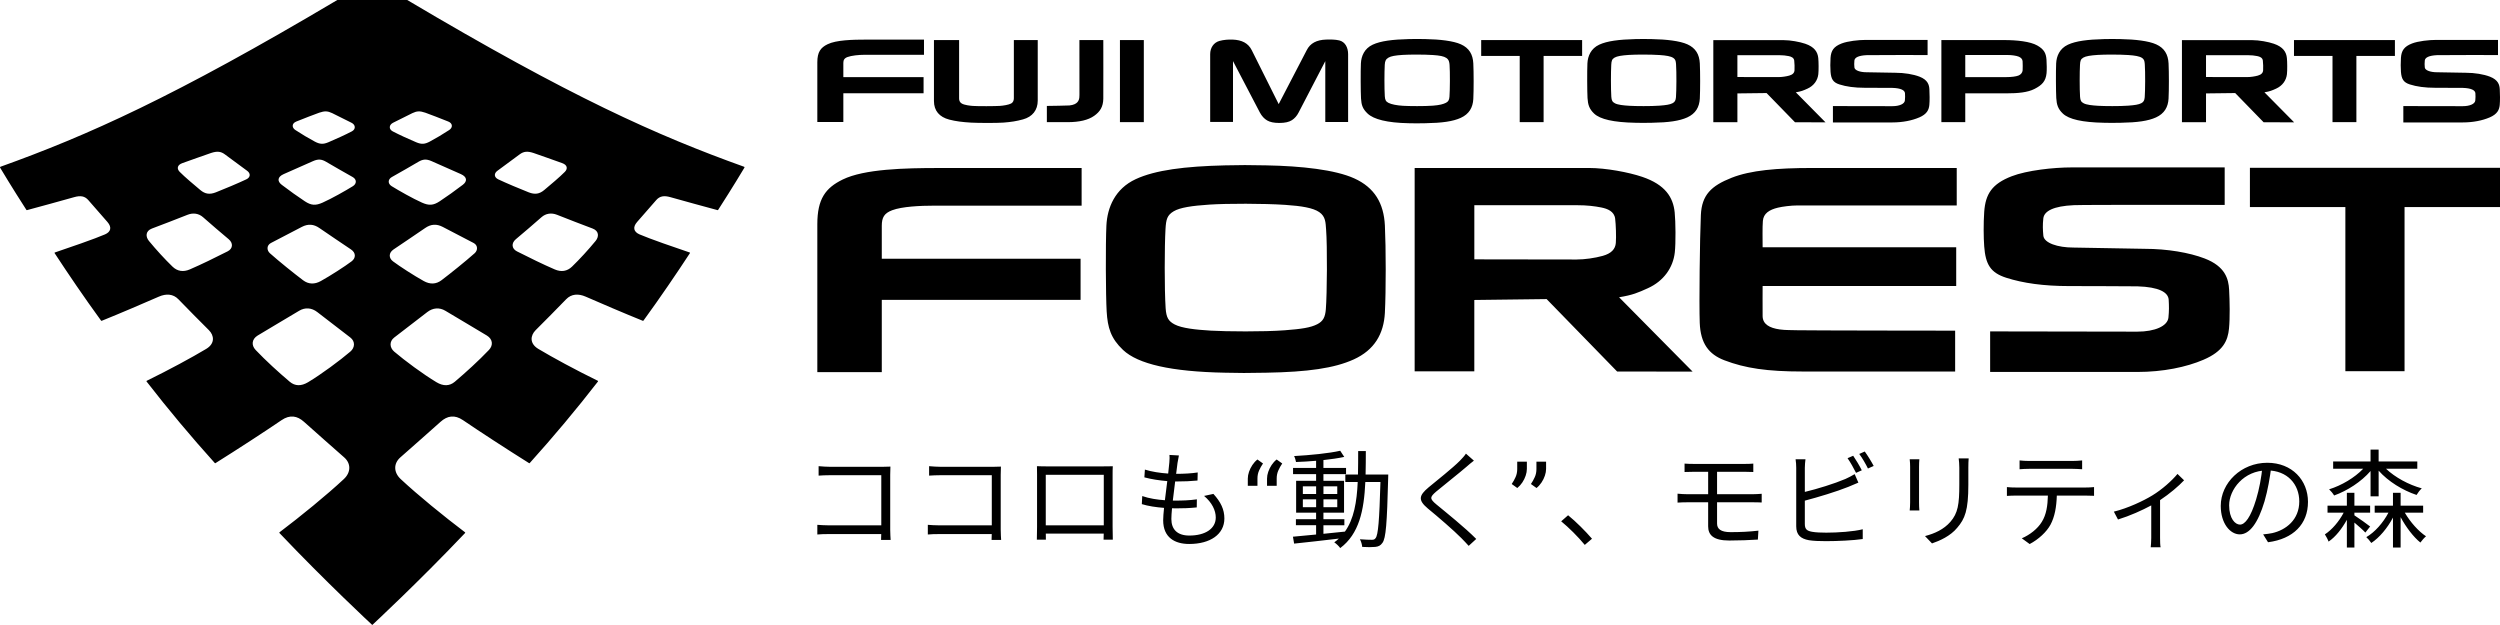 <svg id="Final" xmlns="http://www.w3.org/2000/svg" viewBox="0 0 288 72"><path id="logo" d="M85.728,19.213c-10.039-3.601-19.991-8.041-38.816-19.213h-8.055C20.034,11.172,10.082,15.612.043,19.213c-.039.013-.054.06-.033.096.215.359,1.307,2.191,3.03,4.87.015.023.042.035.069.028,1.457-.392,3.927-1.066,5.436-1.495.724-.206,1.219-.128,1.624.335.519.593,1.586,1.812,2.209,2.528.535.616.386,1.133-.274,1.423-1.083.476-4.29,1.59-5.791,2.09-.031.01-.04.046-.022.073,1.539,2.348,3.364,5.044,5.358,7.782.022.006.037.011.059.018,2.128-.855,5.001-2.093,6.587-2.785.845-.369,1.651-.328,2.258.302,1.148,1.192,2.38,2.424,3.513,3.559.605.607.729,1.532-.313,2.158-1.673,1.003-4.254,2.399-6.853,3.674-.031.014-.037.053-.016.08,2.467,3.185,5.162,6.4,7.865,9.398.018.02.045.024.067.011,2.556-1.602,5.639-3.607,7.616-4.953.967-.659,1.811-.508,2.586.187,1.365,1.225,3.192,2.83,4.636,4.104.79.697.786,1.721-.044,2.495-1.991,1.858-4.944,4.264-7.412,6.131-.027.021-.028.059-.005.083,5.351,5.641,10.652,10.559,10.692,10.595v.002h0v-.002c.04-.037,5.341-4.954,10.692-10.595.023-.024.023-.063-.005-.083-2.47-1.867-5.422-4.274-7.412-6.131-.83-.774-.834-1.797-.044-2.495,1.444-1.275,3.27-2.879,4.636-4.104.775-.696,1.619-.845,2.586-.187,1.975,1.345,5.06,3.351,7.616,4.953.023.014.05.009.068-.011,2.703-2.998,5.398-6.213,7.865-9.398.021-.026.014-.065-.016-.08-2.598-1.274-5.179-2.67-6.853-3.674-1.043-.625-.918-1.552-.313-2.158,1.132-1.135,2.364-2.366,3.513-3.559.607-.63,1.413-.671,2.258-.302,1.586.693,4.459,1.93,6.587,2.785.023-.006.037-.011.059-.018,1.993-2.739,3.819-5.434,5.358-7.782.018-.027.008-.063-.023-.073-1.501-.5-4.709-1.614-5.791-2.09-.66-.291-.809-.807-.274-1.423.623-.715,1.689-1.934,2.209-2.528.406-.463.899-.541,1.624-.335,1.509.428,3.979,1.102,5.436,1.495.027.007.054-.004.069-.028,1.723-2.678,2.814-4.511,3.03-4.87.022-.036.006-.082-.033-.096h.002ZM45.295,14.134c.505-.244,1.729-.872,2.214-1.104.517-.247.867-.261,1.485-.049.567.193,1.768.676,2.649,1.021.526.207.532.697.106.975-.758.492-1.475.927-2.236,1.332-.577.306-.952.34-1.565.08-.887-.375-1.948-.859-2.704-1.255-.483-.254-.443-.761.052-1.001h0ZM34.129,14.002c.88-.346,2.082-.828,2.649-1.021.618-.211.967-.198,1.485.049.486.232,1.71.86,2.215,1.104.495.238.535.747.052,1-.755.396-1.815.879-2.703,1.255-.614.259-.988.226-1.566-.08-.762-.405-1.479-.84-2.236-1.332-.427-.277-.421-.767.106-.974h-.002ZM26.223,28.955c-1.559.788-2.967,1.479-4.352,2.079-.76.33-1.443.219-2-.32-.887-.859-1.894-1.958-2.718-2.962-.389-.474-.41-1.137.346-1.424,1.36-.515,2.582-.981,4.107-1.586.642-.255,1.287-.159,1.785.28.998.882,1.968,1.705,2.956,2.537.537.452.488,1.086-.124,1.396ZM28.375,20.66c-.841.401-2.585,1.138-3.512,1.498-.718.279-1.238.193-1.788-.267-.759-.635-1.769-1.482-2.374-2.093-.346-.35-.31-.791.32-1.011.698-.243,2.699-.97,3.297-1.165.689-.224,1.118-.191,1.593.165.881.658,1.699,1.253,2.568,1.896.409.302.382.747-.103.978h0ZM40.358,40.505c-1.198,1.021-3.33,2.605-4.872,3.528-.776.464-1.495.463-2.11-.058-1.258-1.063-2.767-2.437-3.926-3.658-.533-.561-.429-1.258.229-1.662,1.46-.895,3.127-1.849,4.774-2.849.696-.423,1.456-.355,2.1.146,1.3,1.012,2.572,1.978,3.806,2.931.59.456.526,1.173,0,1.622h0ZM40.501,30.108c-.766.577-2.423,1.649-3.549,2.272-.721.399-1.417.374-2.039-.096-1.042-.788-2.742-2.151-3.817-3.108-.383-.341-.389-.916.111-1.181,1.199-.635,2.551-1.333,3.567-1.858.715-.37,1.365-.326,2.029.138,1.014.707,2.669,1.807,3.64,2.466.578.393.558.991.06,1.366h0ZM40.652,21.448c-.834.517-2.443,1.428-3.487,1.893-.81.36-1.309.333-2.045-.151-.855-.562-1.734-1.196-2.663-1.9-.532-.403-.513-.905.219-1.231,1.111-.494,2.461-1.087,3.376-1.494.63-.281,1.02-.214,1.518.075.833.482,2.017,1.18,3.049,1.75.484.267.493.773.032,1.058h0ZM45.152,20.389c1.033-.57,2.217-1.268,3.049-1.75.499-.289.887-.355,1.518-.075.915.408,2.264,1,3.376,1.494.732.326.751.828.219,1.231-.929.704-1.808,1.337-2.663,1.9-.735.484-1.236.511-2.045.151-1.044-.464-2.652-1.376-3.487-1.893-.462-.285-.453-.791.032-1.058h0ZM45.33,28.741c.97-.66,2.624-1.759,3.64-2.466.664-.463,1.314-.508,2.029-.138,1.016.526,2.368,1.223,3.567,1.858.499.265.494.84.111,1.18-1.075.956-2.775,2.318-3.817,3.108-.622.471-1.318.495-2.039.096-1.126-.624-2.783-1.696-3.549-2.272-.498-.375-.517-.974.06-1.366h0ZM56.321,40.318c-1.159,1.22-2.668,2.594-3.926,3.658-.616.52-1.335.522-2.11.058-1.542-.923-3.675-2.506-4.873-3.528-.526-.449-.59-1.165,0-1.621,1.234-.953,2.506-1.92,3.806-2.931.643-.5,1.404-.569,2.1-.146,1.647,1.001,3.314,1.953,4.774,2.849.659.404.762,1.101.229,1.662h0ZM57.292,19.682c.868-.643,1.687-1.237,2.568-1.896.476-.355.904-.389,1.593-.165.598.194,2.598.922,3.297,1.165.631.22.668.661.32,1.011-.605.612-1.616,1.458-2.374,2.093-.55.461-1.07.546-1.788.267-.928-.361-2.67-1.097-3.512-1.498-.485-.231-.512-.676-.104-.978h0ZM68.617,27.752c-.823,1.003-1.83,2.103-2.718,2.962-.557.539-1.239.651-2,.32-1.385-.6-2.794-1.291-4.352-2.079-.612-.31-.661-.944-.124-1.396.988-.832,1.958-1.655,2.956-2.537.498-.439,1.143-.535,1.785-.28,1.525.605,2.747,1.072,4.107,1.586.757.287.735.949.346,1.424h0ZM97.152,14.052h-2.996v-6.877c0-1.178.38-1.688,1.182-2.079,1.003-.489,2.88-.534,4.472-.534h6.634v1.75h-6.86c-.647,0-1.504.088-1.96.261-.368.14-.471.361-.471.676v1.634h9.243v1.862h-9.243v3.306ZM117.836,13.757c1.11-.3,1.711-1.079,1.711-2.168v-6.974h-2.751v6.715c0,.247-.097.479-.311.592-.3.159-.912.251-1.3.277-.526.036-2.521.049-3.117.004-.254-.019-.953-.087-1.275-.278-.256-.151-.304-.387-.304-.593v-6.717h-2.898v7.027c0,1.121.635,1.841,1.761,2.135.744.194,1.506.29,2.524.35.805.047,2.983.053,3.718-.003.912-.069,1.507-.167,2.244-.367ZM126.04,13.35c.704-.496,1.039-1.06,1.06-1.966.012-.479,0-6.769,0-6.769h-2.752s.011,5.081.004,6.319c0,.146,0,.181-.014.296-.038.335-.186.819-1.14.917-.144.016-2.24.056-2.6.056v1.869h2.409c1.333,0,2.353-.243,3.034-.723ZM131.768,4.615h-2.751v9.457h2.751V4.615ZM148.823,13.848c.324-.21.585-.508.776-.884l3.075-5.92v7.007h2.629v-7.81c0-.77-.346-1.417-1.01-1.583-.468-.116-1.063-.113-1.532-.098-1.076.036-1.828.415-2.23,1.229l-3.226,6.206-3.098-6.203c-.403-.817-1.141-1.195-2.231-1.232-.428-.014-1.02.02-1.506.159-.659.19-1.057.788-1.057,1.522v7.81h2.629v-7.012l3.098,5.928c.224.413.506.719.84.911.334.194.788.287,1.39.287.648,0,1.123-.104,1.453-.318ZM169.726,11.397c-.051.997-.488,1.744-1.45,2.182-.903.409-2.134.584-4.068.617-1.085.019-1.047.016-1.913,0-2.514-.048-4.052-.454-4.746-1.112-.568-.537-.716-.983-.76-1.74-.043-.736-.054-3.2-.013-4.043.041-.843.402-1.71,1.36-2.156.912-.425,2.284-.598,4.158-.643.769-.018,1.049-.015,1.913,0,1.644.031,3.206.203,4.093.605.946.428,1.374,1.159,1.425,2.194.051,1.035.052,3.097,0,4.095h0ZM166.99,7.481c-.023-.311-.068-.598-.371-.805-.285-.195-.767-.285-1.533-.336-1.009-.067-2.694-.067-3.523-.013-.816.054-1.318.139-1.607.31-.303.181-.407.37-.433.832-.046.794-.052,2.735.006,3.622.029.441.132.607.424.759.333.173.964.295,1.673.338.717.043,2.462.059,3.442-.015.774-.059,1.2-.174,1.51-.334.272-.139.37-.323.401-.7.057-.706.071-2.886.011-3.659ZM177.823,6.441h4.438v-1.826h-11.628v1.826h4.438v7.631h2.752v-7.631ZM195.82,11.344c-.051.997-.488,1.744-1.45,2.182-.903.409-2.134.584-4.068.617-1.085.019-1.046.016-1.913,0-2.514-.048-4.052-.402-4.746-1.058-.567-.537-.715-1.036-.761-1.793-.043-.736-.053-3.147-.012-3.99.041-.843.402-1.71,1.359-2.155.913-.425,2.285-.598,4.158-.643.769-.018,1.049-.015,1.913,0,1.644.031,3.206.203,4.093.605.946.427,1.374,1.159,1.426,2.194.05,1.035.051,3.044,0,4.041ZM193.085,7.481c-.024-.311-.017-.598-.319-.805-.285-.195-.819-.285-1.585-.336-1.009-.067-2.694-.067-3.523-.013-.817.054-1.37.139-1.66.31-.304.181-.355.37-.382.832-.046.794-.051,2.787.007,3.675.029.441.132.607.424.759.333.173.964.243,1.673.285.717.043,2.462.059,3.442-.015.774-.059,1.2-.122,1.51-.281.272-.14.37-.323.4-.7.057-.706.071-2.938.011-3.712ZM206.788,14.088l-3.278-3.368-3.362.041v3.317h-2.774V4.624h8.099c.797,0,1.852.198,2.486.413,1.069.364,1.436.95,1.506,1.652.044.434.054,1.427.005,1.86-.08.71-.516,1.33-1.246,1.661-.467.211-.707.319-1.345.424l3.418,3.457-3.51-.004ZM204.913,8.879c.362,0,.842-.068,1.207-.17.402-.112.584-.318.607-.6.023-.283.002-.861-.032-1.131-.042-.336-.354-.46-.649-.518-.308-.061-.662-.104-1.103-.104h-4.795v2.517s4.243.007,4.765.007ZM221.077,13.539c.921-.395,1.129-.895,1.183-1.447.049-.497.033-1.29.006-1.808-.027-.498-.177-1.083-1.139-1.453-.709-.273-1.74-.448-2.788-.448l-3.314-.059c-.725,0-1.365-.21-1.397-.553-.025-.27-.035-.498-.002-.801.039-.344.476-.572,1.417-.616.545-.024,7.015-.012,7.015-.012v-1.744h-7.117c-.839,0-2.075.136-2.786.411-.915.355-1.219.824-1.277,1.657-.037.529-.031,1.199,0,1.603.063.835.289,1.222,1.022,1.458.785.252,1.742.387,2.925.387,0,0,2.925.004,3.179.012.996.031,1.431.275,1.451.626.017.297.02.508-.012.825-.039.394-.624.656-1.449.656-.437,0-6.841-.012-6.841-.012v1.885h6.845c1.193,0,2.273-.223,3.077-.569h0v.003ZM235.763,8.438c-.097.941-.539,1.371-1.382,1.804-.798.409-1.896.512-3.263.512h-4.72v3.319h-2.751V4.616h7.24c1.486,0,2.992.167,3.801.621.822.462,1.014.932,1.068,1.639.033.44.043,1.217.007,1.562ZM233.004,7.058c-.015-.23-.169-.418-.444-.53-.28-.115-.804-.192-1.31-.192h-4.851v2.548h4.712c.604,0,1.133-.07,1.418-.181.26-.096.46-.339.478-.593.016-.234.014-.795-.004-1.052ZM249.819,11.344c-.051.997-.488,1.744-1.45,2.182-.903.409-2.134.584-4.068.617-1.085.019-1.046.016-1.912,0-2.514-.048-4.052-.402-4.746-1.058-.568-.537-.716-1.036-.761-1.793-.043-.736-.054-3.147-.013-3.99.042-.843.402-1.71,1.36-2.155.912-.425,2.284-.598,4.158-.643.769-.018,1.049-.015,1.913,0,1.644.031,3.206.203,4.093.605.946.427,1.374,1.159,1.425,2.194.051,1.035.052,3.044,0,4.041ZM247.084,7.481c-.024-.311-.017-.598-.319-.805-.285-.195-.819-.285-1.585-.336-1.009-.067-2.695-.067-3.523-.013-.817.054-1.371.139-1.66.31-.304.181-.355.37-.382.832-.046.794-.051,2.787.007,3.675.029.441.132.607.424.759.333.173.963.243,1.673.285.717.043,2.461.059,3.442-.015.774-.059,1.2-.122,1.51-.281.271-.14.37-.323.401-.7.057-.706.071-2.938.011-3.712ZM260.773,14.088l-3.278-3.368-3.362.041v3.317h-2.774V4.624h8.099c.797,0,1.852.198,2.486.413,1.069.364,1.436.95,1.506,1.652.044.434.054,1.427.005,1.86-.08.71-.516,1.33-1.246,1.661-.467.211-.707.319-1.345.424l3.418,3.457-3.51-.004ZM258.898,8.879c.362,0,.842-.068,1.207-.17.402-.112.584-.318.607-.6.023-.283.002-.861-.032-1.131-.041-.336-.353-.46-.649-.518-.308-.061-.662-.104-1.103-.104h-4.795v2.517s4.243.007,4.766.007ZM271.456,6.441h4.438v-1.826h-11.627v1.826h4.438v7.631h2.751v-7.631ZM286.785,13.539c.922-.395,1.13-.895,1.184-1.447.049-.497.033-1.29.005-1.808-.026-.498-.176-1.083-1.139-1.453-.709-.273-1.74-.448-2.787-.448l-3.315-.059c-.724,0-1.364-.21-1.397-.553-.024-.27-.034-.498,0-.801.038-.344.476-.572,1.417-.616.546-.024,7.016-.012,7.016-.012v-1.744h-7.117c-.84,0-2.076.136-2.786.411-.915.355-1.22.824-1.278,1.657-.037.529-.031,1.199,0,1.603.064.835.29,1.222,1.023,1.458.785.252,1.741.387,2.925.387,0,0,2.925.004,3.178.012.997.031,1.431.275,1.452.626.017.297.019.508-.012.825-.039.394-.624.656-1.45.656-.437,0-6.84-.012-6.84-.012v1.885h6.844c1.193,0,2.273-.223,3.078-.569v.003ZM101.58,42.867h-7.424v-17.038c0-2.918.943-4.182,2.928-5.151,2.484-1.211,7.138-1.323,11.08-1.323h16.439v4.337h-16.997c-1.604,0-3.696.1-4.827.527-.912.345-1.197.827-1.197,1.794v3.79h22.901v4.744h-22.901v8.32ZM159.541,36c-.127,2.47-1.209,4.323-3.592,5.405-2.238,1.015-5.288,1.448-10.081,1.531-2.687.046-2.591.04-4.738,0-6.228-.118-10.038-.997-11.758-2.624-1.407-1.331-1.774-2.566-1.885-4.442-.107-1.825-.132-7.798-.03-9.886.104-2.088.997-4.237,3.37-5.342,2.259-1.052,5.66-1.481,10.302-1.592,1.905-.045,2.598-.04,4.738,0,4.073.075,7.943.504,10.141,1.498,2.344,1.06,3.406,2.872,3.531,5.436.125,2.564.128,7.545,0,10.015ZM152.765,26.427c-.06-.768-.042-1.481-.79-1.994-.706-.484-2.028-.707-3.926-.833-2.5-.166-6.676-.165-8.727-.03-2.024.133-3.395.342-4.112.769-.753.449-.879.918-.945,2.059-.114,1.967-.129,6.907.016,9.105.073,1.092.328,1.503,1.05,1.878.824.427,2.388.602,4.145.707,1.778.107,6.098.145,8.527-.04,1.919-.146,2.974-.301,3.742-.696.673-.346.917-.802.992-1.733.141-1.752.178-7.28.028-9.195h0ZM186.293,42.798l-8.122-8.344-8.33.103v8.219h-6.873v-23.425h20.065c1.974,0,4.591.492,6.16,1.025,2.65.9,3.556,2.355,3.731,4.092.109,1.075.134,3.535.013,4.61-.199,1.759-1.278,3.296-3.086,4.117-1.157.525-1.749.789-3.333,1.05l8.472,8.566-8.698-.013ZM181.648,29.894c.898,0,2.088-.167,2.991-.42.998-.28,1.447-.787,1.504-1.487.058-.701.005-2.134-.078-2.803-.104-.832-.876-1.14-1.607-1.285-.762-.151-1.641-.258-2.734-.258h-11.881v6.236s10.51.018,11.806.018ZM225.233,38.092s-17.451-.016-18.16-.048c-.719-.031-1.322.009-2.049-.093-1.185-.167-1.957-.607-1.97-1.529-.013-.878,0-3.475,0-3.475h22.301v-4.464h-22.301c0-.878-.034-2.3.029-3.037.074-.854.733-1.282,1.738-1.524.522-.126,1.525-.253,2.215-.253h18.38v-4.317h-16.666c-4.059,0-7.088.266-9.269,1.128-2.346.927-3.435,1.977-3.54,4.286-.121,2.668-.212,10.23-.13,12.419.09,2.384,1.038,3.63,2.837,4.318,2.404.921,4.938,1.295,9.009,1.295h17.577v-4.707ZM253.85,41.439c2.283-.979,2.797-2.216,2.931-3.585.121-1.232.083-3.196.014-4.479-.066-1.234-.437-2.683-2.822-3.6-1.757-.676-4.31-1.111-6.907-1.111l-8.212-.146c-1.796,0-3.382-.52-3.461-1.372-.062-.67-.086-1.233-.003-1.985.094-.852,1.179-1.419,3.51-1.525,1.353-.061,17.384-.029,17.384-.029v-4.322h-17.634c-2.08,0-5.143.338-6.904,1.019-2.268.878-3.021,2.043-3.165,4.107-.091,1.312-.076,2.969,0,3.972.157,2.071.716,3.028,2.534,3.613,1.944.625,4.316.959,7.248.959,0,0,7.247.011,7.874.03,2.47.076,3.546.681,3.596,1.55.042.736.049,1.258-.029,2.045-.096.976-1.545,1.626-3.591,1.626-1.081,0-16.949-.029-16.949-.029v4.672h16.96c2.957,0,5.633-.554,7.626-1.409ZM277.003,23.853h10.997v-4.525h-28.81v4.525h10.996v18.907h6.818v-18.907h0ZM101.5,62.197c0-.126.012-.383.019-.673h-5.98c-.501,0-1.052.012-1.383.049v-1.114c.306.024.845.061,1.346.061h6.023v-5.777h-5.875c-.454,0-1.053.024-1.346.049v-1.089c.416.037.942.073,1.346.073h6.022c.306,0,.661-.012.905-.024-.012.269-.024.661-.024.942v6.328c0,.441.037.991.049,1.175h-1.102ZM115.331,62.197c-.012-.184-.049-.734-.049-1.175v-6.328c0-.282.013-.673.024-.942-.245.012-.599.024-.905.024h-6.022c-.404,0-.931-.037-1.346-.073v1.089c.293-.024.893-.049,1.346-.049h5.875v5.777h-6.023c-.501,0-1.04-.037-1.346-.061v1.114c.331-.037.882-.049,1.383-.049h5.98c-.007.29-.019.547-.019.673h1.102ZM128.172,60.691c0,.392.012,1.346.024,1.481h-1.065c.007-.081.014-.37.019-.698h-6.673c.004.311.008.607.008.698h-1.04c0-.159.024-1.053.024-1.481v-6.034c0-.282,0-.649-.012-.955.477.024.796.024,1.089.024h6.573c.257,0,.697,0,1.077-.012-.024.294-.024.636-.024.943v6.034ZM120.472,54.694v5.826h6.683v-5.826h-6.683ZM139.787,56.897l-1.077.233c.906.759,1.346,1.665,1.346,2.485,0,1.273-1.187,2.081-3.047,2.081-1.395,0-2.068-.722-2.068-1.909,0-.302.03-.736.076-1.236.15.004.303.012.45.012.821,0,1.58-.024,2.399-.11l.013-.93c-.857.122-1.702.147-2.546.147-.071,0-.151-.005-.224-.006.079-.713.176-1.484.269-2.2.025,0,.054.003.078.003.991,0,1.714-.037,2.497-.11l.024-.93c-.719.11-1.559.158-2.485.159.066-.506.123-.947.159-1.26.049-.269.086-.526.159-.857l-1.089-.061c.024.22.024.441-.013.869-.028.352-.076.793-.133,1.277-.913-.061-1.919-.211-2.682-.457l-.061.894c.775.211,1.749.362,2.638.432-.09.724-.189,1.491-.273,2.203-.868-.061-1.794-.196-2.609-.481l-.049.93c.74.228,1.645.362,2.56.431-.06.584-.1,1.088-.1,1.429,0,1.995,1.346,2.73,2.999,2.73,2.424,0,4.052-1.114,4.052-2.938,0-1.04-.416-1.897-1.261-2.827ZM144.859,55.967v-.848c0-.33.062-.636.187-.917.124-.281.275-.551.452-.808l-.643-.461c-.223.177-.417.39-.582.639-.165.249-.294.51-.387.782-.093.272-.139.532-.139.778v.835h1.112ZM147.075,55.967v-.848c0-.33.062-.636.187-.917.124-.281.275-.551.452-.808l-.644-.461c-.223.177-.417.39-.582.639-.165.249-.294.51-.387.782-.093.272-.139.532-.139.778v.835h1.112ZM159.928,54.669s-.012.343-.012.465c-.135,5.165-.257,6.879-.661,7.405-.22.318-.464.428-.832.465-.343.037-.931.037-1.494,0-.024-.257-.122-.636-.269-.881.6.049,1.139.061,1.383.061.196,0,.319-.037.428-.196.292-.362.429-1.995.557-6.463h-1.742c-.151,3.283-.713,5.982-2.892,7.613-.147-.22-.465-.514-.685-.661.189-.135.362-.28.526-.432-1.867.219-3.771.438-5.153.579l-.135-.796c.733-.066,1.658-.153,2.668-.252v-1.07h-2.326v-.698h2.326v-.747h-2.301v-3.672h2.301v-.771h-2.656v-.71h2.656v-.826c-.788.068-1.585.117-2.313.141-.037-.196-.122-.502-.221-.685,1.823-.098,4.051-.318,5.312-.612l.465.71c-.664.146-1.507.268-2.399.364v.909h2.607v.71h-2.607v.771h2.375v3.672h-2.375v.747h2.412v.698h-2.412v.987c.803-.08,1.639-.166,2.461-.253v.023c1.055-1.459,1.385-3.436,1.489-5.739h-1.428v-.857h1.457c.021-.866.022-1.769.024-2.705h.881c-.002.932-.005,1.836-.028,2.705h2.61ZM154.053,57.521h-1.591v.906h1.591v-.906ZM152.462,56.028v.881h1.591v-.881h-1.591ZM150.088,56.909h1.53v-.881h-1.53v.881ZM151.618,58.427v-.906h-1.53v.906h1.53ZM168.876,52.258c-.135.22-.453.575-.698.82-.82.832-2.681,2.301-3.611,3.072-1.102.93-1.237,1.457-.086,2.424,1.15.942,2.999,2.534,3.867,3.415.294.306.588.6.845.894l.869-.796c-1.297-1.31-3.464-3.048-4.577-3.966-.796-.661-.784-.845-.05-1.481.906-.759,2.668-2.142,3.514-2.876.195-.171.575-.502.844-.698l-.918-.808ZM174.784,53.185v.848c0,.339-.064.649-.191.93-.125.281-.273.546-.444.795l.643.461c.223-.18.417-.394.582-.643.166-.249.292-.508.382-.778.093-.272.139-.532.139-.778v-.835h-1.113ZM176.997,53.185v.848c0,.339-.063.649-.191.93-.125.281-.273.546-.444.795l.643.461c.223-.18.418-.394.582-.643.166-.249.292-.508.383-.778.093-.272.139-.532.139-.778v-.835h-1.113ZM183.399,62.062c-.771-.894-1.873-1.995-2.754-2.705l-.796.698c.868.71,1.921,1.75,2.717,2.717l.833-.71ZM201.943,57.864c.269,0,.723,0,1.004.024v-1.004c-.281.024-.77.049-1.028.049h-4.113v-2.583h3.171c.428,0,.71.012,1.003.024v-.967c-.269.024-.599.037-1.003.037h-5.814c-.417,0-.784-.012-1.102-.037v.967c.318-.012.685-.024,1.102-.024h1.616v2.583h-2.374c-.331,0-.821-.024-1.151-.061v1.028c.33-.024.832-.037,1.151-.037h2.374v2.766c0,.991.588,1.64,2.435,1.64,1.163,0,2.351-.049,3.293-.11l.061-1.028c-1.053.122-2.057.171-3.207.171-1.139,0-1.555-.379-1.555-.991v-2.448h4.137ZM214.478,54.179c-.245-.502-.686-1.236-.992-1.677l-.649.282c.33.465.734,1.2.979,1.689l.661-.294ZM214.82,52.013l-.636.282c.343.453.747,1.151,1.003,1.677l.661-.294c-.233-.453-.697-1.212-1.029-1.665ZM208.773,61.266c-.588-.11-.857-.269-.857-.906v-2.685c1.507-.396,3.627-1.031,5.006-1.587.367-.147.808-.343,1.163-.49l-.428-.979c-.355.22-.709.392-1.076.563-1.283.542-3.211,1.141-4.664,1.487v-2.772c0-.343.037-.698.074-.991h-1.139c.049.294.073.698.073.991v6.732c0,1.004.527,1.432,1.457,1.603.514.086,1.236.11,1.97.11,1.335,0,3.171-.086,4.235-.245v-1.126c-1.028.269-2.901.392-4.198.392-.599,0-1.224-.024-1.615-.098ZM225.64,52.809c.037.294.073.649.073,1.065v1.934c0,2.301-.158,3.305-1.028,4.308-.759.869-1.799,1.346-2.925,1.64l.807.845c.894-.306,2.118-.845,2.901-1.799.894-1.04,1.285-2.007,1.285-4.957v-1.971c0-.416.013-.771.037-1.065h-1.15ZM219.997,52.907c.037.233.05.661.05.869v4.088c0,.355-.025.747-.05.942h1.114c-.024-.22-.037-.624-.037-.942v-4.088c0-.282.013-.636.037-.869h-1.114ZM238.724,54.008c.343,0,.771.024,1.138.049v-1.016c-.355.037-.796.061-1.138.061h-4.957c-.404,0-.759-.024-1.113-.061v1.016c.318-.024.722-.049,1.126-.049h4.945ZM240.267,56.162h-8.006c-.379,0-.734-.012-1.065-.049v1.016c.33-.024.697-.037,1.065-.037h3.657c-.034,1.15-.169,2.186-.706,3.036-.477.783-1.359,1.481-2.301,1.885l.906.661c1.028-.539,1.958-1.408,2.398-2.228.49-.914.689-2.035.73-3.354h3.322c.306,0,.685.012.967.024v-1.004c-.306.037-.71.049-.967.049ZM251.606,55.33l-.759-.734c-.636.771-1.762,1.787-2.913,2.485-1.003.612-2.803,1.469-4.418,1.86l.477.906c1.377-.424,2.801-1.067,3.831-1.625v3.755c0,.367-.037.881-.061,1.065h1.139c-.049-.184-.061-.698-.061-1.065v-4.362c1.101-.729,2.147-1.623,2.766-2.284ZM260.639,53.714c-.122,1.273-.379,2.656-.734,3.819-.624,2.069-1.285,2.901-1.86,2.901-.551,0-1.248-.685-1.248-2.228,0-1.799,1.677-4.015,4.37-4.015,2.35,0,3.709,1.616,3.709,3.574,0,2.118-1.543,3.293-3.11,3.648-.293.061-.661.11-1.052.147l.562.906c2.913-.379,4.603-2.093,4.603-4.651,0-2.485-1.823-4.504-4.688-4.504-2.999,0-5.361,2.313-5.361,4.969,0,2.032,1.09,3.28,2.191,3.28,1.126,0,2.105-1.297,2.852-3.807.379-1.31.624-2.742.783-4.015l-1.016-.024ZM268.314,56.37c.184.171.454.49.576.71,1.537-.551,3.136-1.59,4.198-2.82v2.918h.931v-2.958c1.1,1.241,2.772,2.266,4.369,2.798.135-.233.392-.575.6-.759-1.512-.416-3.073-1.263-4.124-2.264h3.609v-.832h-4.455v-1.371h-.931v1.371h-4.308v.832h3.466c-.993,1.04-2.493,1.926-3.932,2.375ZM277.035,59.063h2.111v-.808h-2.595v-1.481h-.881v1.481h-2.105v.808h1.584c-.612,1.165-1.571,2.252-2.551,2.815.184.159.441.465.576.673.942-.622,1.849-1.708,2.497-2.924v3.45h.881v-3.501c.619,1.157,1.477,2.284,2.277,2.925.159-.22.44-.551.649-.722-.862-.567-1.811-1.63-2.442-2.717ZM271.227,59.368v-.305h1.812v-.808h-1.812v-1.481h-.868v1.481h-2.228v.808h1.857c-.529,1.009-1.344,1.968-2.163,2.497.148.233.343.587.428.832.801-.54,1.541-1.484,2.106-2.51v3.195h.868v-2.876c.474.399,1.021.886,1.261,1.15l.551-.698c-.266-.222-1.337-.98-1.812-1.286Z" fill="#000" stroke-width="0"/></svg>